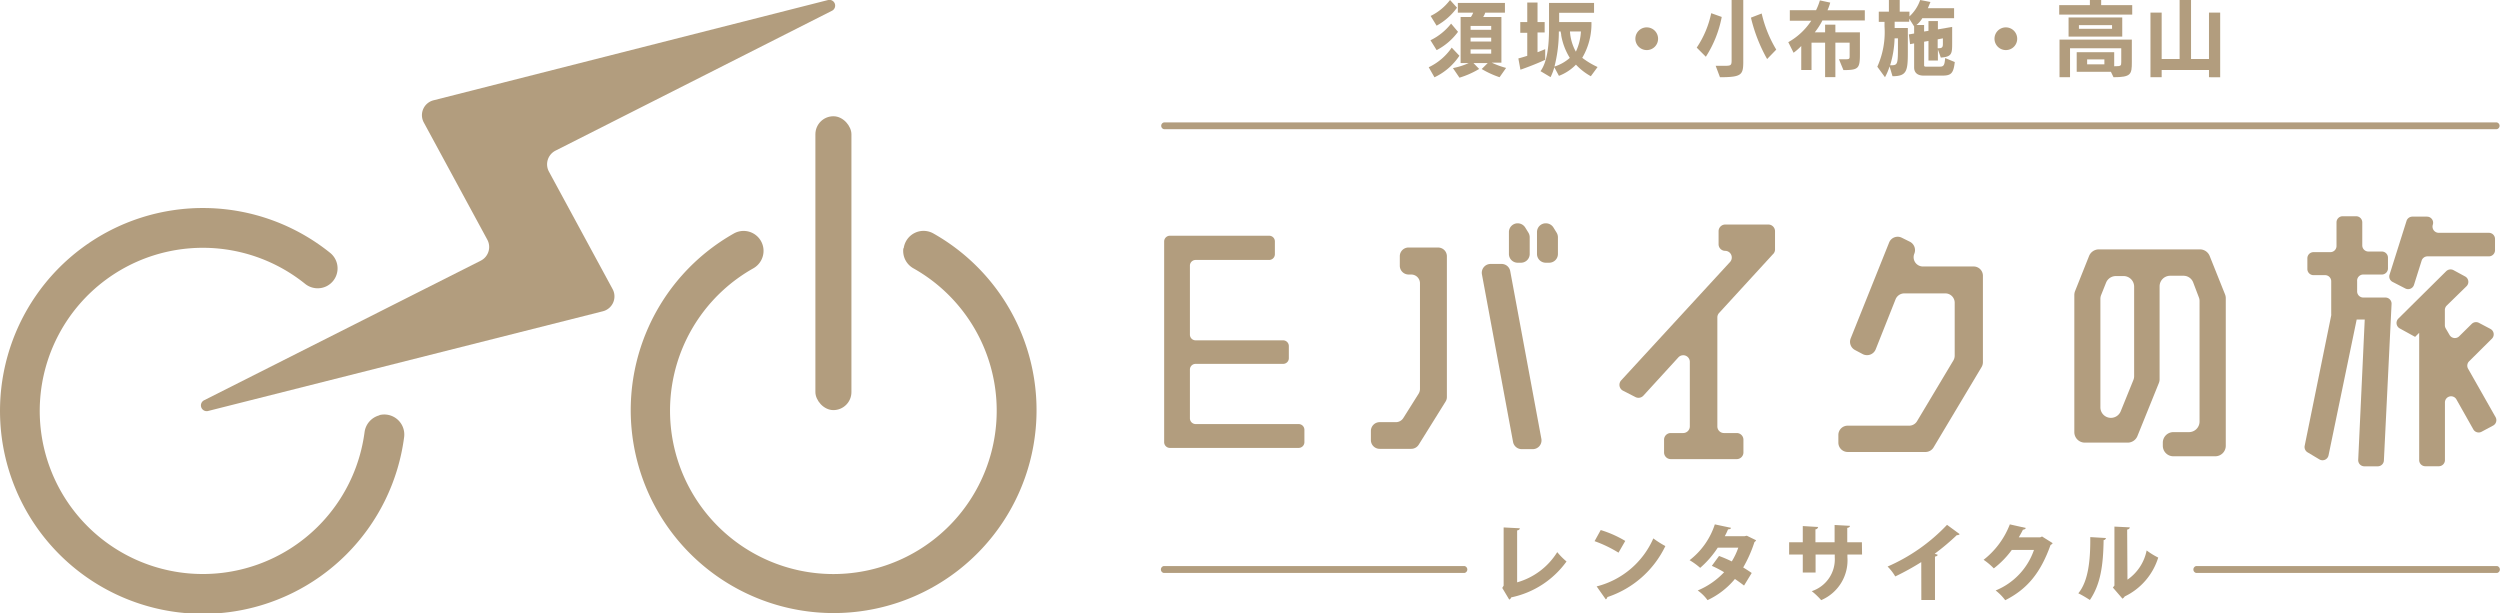 <svg xmlns="http://www.w3.org/2000/svg" viewBox="0 0 326.01 80"><defs><style>.cls-1{fill:#b29d7e;}</style></defs><g id="レイヤー_2" data-name="レイヤー 2"><g id="メイン"><path class="cls-1" d="M63.55,31.26,55.28,16a2,2,0,0,1,1.29-2.93L108,0a.75.75,0,0,1,.52,1.39L72.47,19.63a2,2,0,0,0-.87,2.78l8.27,15.26a2,2,0,0,1-1.29,2.93l-51.47,13a.75.75,0,0,1-.52-1.39L62.68,34A2,2,0,0,0,63.55,31.26Z"/><path class="cls-1" d="M49.48,54.16a2.62,2.62,0,0,0-1.94,2.2A21.27,21.27,0,1,1,39.77,37a2.61,2.61,0,0,0,2.82.32h0a2.6,2.6,0,0,0,.47-4.34A26.46,26.46,0,1,0,52.7,57a2.61,2.61,0,0,0-3.22-2.87Z"/><path class="cls-1" d="M117.8,32.39A2.6,2.6,0,0,0,119.13,35a21.3,21.3,0,1,1-20.91,0,2.62,2.62,0,0,0,1.34-2.51h0a2.6,2.6,0,0,0-3.85-2.05,26.46,26.46,0,1,0,26,0,2.61,2.61,0,0,0-3.86,1.92Z"/><rect class="cls-1" x="106.33" y="15.16" width="4.7" height="38.32" rx="2.35"/><path class="cls-1" d="M187.06,10.08l-.75-1.31a7.56,7.56,0,0,0,3-2.56l1,1.06A8,8,0,0,1,187.06,10.08Zm.28-6.73-.78-1.27A7,7,0,0,0,189.09,0L190,1A8.15,8.15,0,0,1,187.34,3.35Zm0,3.18-.8-1.28a7.7,7.7,0,0,0,2.69-2.17l.9,1.07A8.13,8.13,0,0,1,187.36,6.53Zm8.21,3.54A11.9,11.9,0,0,1,193.22,9l.79-.78h-1.87l.75.77a11.41,11.41,0,0,1-2.57,1.14l-.85-1.25a9.06,9.06,0,0,0,2.06-.66h-1.06V2.22h1.34a2.78,2.78,0,0,0,.3-.57h-2V.38h6.14V1.65h-2.57a2.3,2.3,0,0,1-.27.57h2.38V8.17h-1.27a11.72,11.72,0,0,0,1.88.69Zm-1.09-6.69h-2.69v.51h2.69Zm0,1.53h-2.69v.51h2.69Zm0,1.53h-2.69V7h2.69Z"/><path class="cls-1" d="M198.27,9.09,198,7.62s.47-.12,1.16-.34v-3h-.91V2.88h.91V.33h1.34V2.88h.93V4.23h-.93V6.81c.32-.11.65-.26,1-.4V7.8C200,8.5,198.27,9.09,198.27,9.09Zm9.18.85a7.82,7.82,0,0,1-1.94-1.51,6.1,6.1,0,0,1-2.22,1.46l-.6-1.12a7,7,0,0,1-.49,1.29l-1.31-.78C201.73,8.11,202,6.13,202,3.7V.38h5.87V1.67h-4.55V2.88h4.21a8.7,8.7,0,0,1-1.2,4.66,10.45,10.45,0,0,0,2,1.2Zm-3.86-5.32c0-.19-.06-.36-.08-.52h-.23a18.72,18.72,0,0,1-.57,4.58,5.57,5.57,0,0,0,2-1.13A8.3,8.3,0,0,1,203.59,4.62Zm1.14-.52a6.2,6.2,0,0,0,.77,2.64,7,7,0,0,0,.66-2.64Z"/><path class="cls-1" d="M214.74,6.53a1.48,1.48,0,1,1,1.48-1.48A1.47,1.47,0,0,1,214.74,6.53Z"/><path class="cls-1" d="M222.45,7.4l-1.19-1.19a12.65,12.65,0,0,0,1.89-4.49l1.37.49A14.6,14.6,0,0,1,222.45,7.4Zm1.84,2.67-.56-1.49H225c.75,0,.81-.1.81-.77V0h1.52V7.63C227.34,9.71,227.34,10.07,224.29,10.07Zm6.15-2.37a20.69,20.69,0,0,1-2.11-5.4l1.4-.54a16.13,16.13,0,0,0,1.9,4.71Z"/><path class="cls-1" d="M237.65,2.67a9,9,0,0,1-1,1.55H238v-1h1.34v1h3.2V7.05c0,1.87-.17,2.09-2.15,2.09l-.58-1.41h.63c.72,0,.76,0,.76-.43V5.56h-1.86v4.5H238V5.56h-1.77V9.13h-1.34V6a7.2,7.2,0,0,1-1,.88l-.69-1.38a8.66,8.66,0,0,0,3-2.8H233.4V1.33h3.42a7.71,7.71,0,0,0,.5-1.28l1.35.29a6.47,6.47,0,0,1-.36,1h4.87V2.67Z"/><path class="cls-1" d="M253.27,9.86h-2.42c-.76,0-1.24-.35-1.24-1.07V5.66l-.53.1-.16-1.27.69-.12V3.44l-.64-1v.39h-1.9v.82h1.72V6.73c0,2.49-.1,3.21-2,3.21l-.38-1.28a7.86,7.86,0,0,1-.6,1.41l-1-1.37a11,11,0,0,0,.94-5.24V2.85H245V1.52h1.32V0h1.41V1.52H249v.62A5.25,5.25,0,0,0,250.4,0l1.34.26-.34.81h3.42v1.3h-4.14a3.25,3.25,0,0,1-.77.89h1v.85l.57-.09V2.75h1.23V3.83l1.86-.32v2c0,1.48,0,1.89-1.48,2l-.38-1.06V7.89h-1.23V5.34l-.57.1V8.5c0,.19.13.19.23.19H253c.54,0,.58-.33.66-1.12l1.25.52C254.74,9.6,254.41,9.86,253.27,9.86ZM247.5,5.74V5h-.44a13,13,0,0,1-.58,3.51h.17c.84,0,.85-.22.85-2.59ZM253.36,5l-.68.13V6.29h.12c.46,0,.56-.14.56-.55Z"/><path class="cls-1" d="M261.57,6.53a1.48,1.48,0,1,1,1.48-1.48A1.47,1.47,0,0,1,261.57,6.53Z"/><path class="cls-1" d="M268.53,1.9V.67h4V0H274V.67h4.05V1.9Zm7.08,8.17-.34-.71h-4.46V6.81h4.89V8.64c.9,0,.92-.05.92-.56V6.29h-6.68v3.78h-1.37V5.16H278V8.11C278,9.68,277.91,10.07,275.61,10.07Zm-5.86-5.3V2.28h7V4.77Zm5.67-1.49H271.1v.48h4.32Zm-1,4.47h-2.25v.64h2.25Z"/><path class="cls-1" d="M288.06,10.07V9.13h-6.17v.94h-1.46V1.64h1.46V7.69h2.34V0h1.49V7.69h2.34V1.64h1.46v8.44Z"/><path class="cls-1" d="M155.91,55.3h13.44a.75.75,0,0,1,.75.74v1.63a.75.75,0,0,1-.75.74H152.56a.75.75,0,0,1-.75-.74V31.48a.75.75,0,0,1,.75-.74h12.95a.74.74,0,0,1,.74.74v1.67a.75.75,0,0,1-.74.75h-9.6a.74.74,0,0,0-.74.74v9a.74.74,0,0,0,.74.74h11.42a.75.75,0,0,1,.74.75V46.7a.74.74,0,0,1-.74.75H155.91a.74.74,0,0,0-.74.74v6.36A.75.75,0,0,0,155.91,55.3Z"/><path class="cls-1" d="M183.59,32.28h3.94a1.14,1.14,0,0,1,1.15,1.14V51.77a1.09,1.09,0,0,1-.18.61L185,58a1.15,1.15,0,0,1-1,.53h-4.09a1.14,1.14,0,0,1-1.14-1.14V56.2a1.15,1.15,0,0,1,1.14-1.15H182a1.14,1.14,0,0,0,1-.54l2-3.18a1.19,1.19,0,0,0,.17-.6V36.94a1.14,1.14,0,0,0-1.15-1.14h-.34a1.15,1.15,0,0,1-1.14-1.15V33.42A1.14,1.14,0,0,1,183.59,32.28Zm13.35,3.08L201,57.22a1.14,1.14,0,0,1-1.13,1.35h-1.43a1.15,1.15,0,0,1-1.13-.93l-4.06-21.86a1.15,1.15,0,0,1,1.12-1.36h1.44A1.14,1.14,0,0,1,196.94,35.36Zm1.95-5.7.42.68a1.17,1.17,0,0,1,.17.61v2.17a1.14,1.14,0,0,1-1.14,1.14h-.43a1.14,1.14,0,0,1-1.14-1.14V30.27a1.14,1.14,0,0,1,1.14-1.15h0A1.17,1.17,0,0,1,198.89,29.66Zm3.68,0,.42.68a1.17,1.17,0,0,1,.17.61v2.17A1.14,1.14,0,0,1,202,34.26h-.42a1.14,1.14,0,0,1-1.15-1.14V30.27a1.14,1.14,0,0,1,1.15-1.15h0A1.16,1.16,0,0,1,202.57,29.66Z"/><path class="cls-1" d="M231.18,33.17l-7,7.64a.85.85,0,0,0-.23.58V55.61a.86.86,0,0,0,.86.86h1.67a.87.87,0,0,1,.87.86V59a.87.87,0,0,1-.87.87h-8.63A.87.87,0,0,1,217,59V57.33a.87.87,0,0,1,.86-.86h1.63a.87.87,0,0,0,.87-.86V47.19a.86.86,0,0,0-1.5-.58l-4.57,5a.87.87,0,0,1-1,.18l-1.64-.84a.86.86,0,0,1-.24-1.35l14.2-15.44a.87.87,0,0,0-.64-1.45h0a.86.86,0,0,1-.86-.86V30.15a.87.87,0,0,1,.86-.87h5.64a.87.87,0,0,1,.86.87v2.44A.85.85,0,0,1,231.18,33.17Z"/><path class="cls-1" d="M250.71,34.75h6.66A1.21,1.21,0,0,1,258.58,36V47.23a1.27,1.27,0,0,1-.17.63l-6.27,10.49a1.23,1.23,0,0,1-1,.59H240.94a1.22,1.22,0,0,1-1.21-1.22v-1a1.21,1.21,0,0,1,1.21-1.21H249a1.2,1.2,0,0,0,1-.6L254.73,47a1.23,1.23,0,0,0,.17-.62V39.48a1.22,1.22,0,0,0-1.22-1.22h-5.36a1.23,1.23,0,0,0-1.13.77l-2.59,6.52a1.22,1.22,0,0,1-1.69.63l-1-.53a1.21,1.21,0,0,1-.57-1.53l5-12.47A1.2,1.2,0,0,1,248,31l1.05.52a1.23,1.23,0,0,1,.59,1.55h0A1.21,1.21,0,0,0,250.71,34.75Z"/><path class="cls-1" d="M288.15,33.38l2,5a1.3,1.3,0,0,1,.1.52V58.13a1.37,1.37,0,0,1-1.38,1.37h-5.45a1.37,1.37,0,0,1-1.38-1.37v-.4a1.38,1.38,0,0,1,1.38-1.38h2A1.38,1.38,0,0,0,286.83,55V39.26a1.25,1.25,0,0,0-.1-.51L286,36.83a1.35,1.35,0,0,0-1.27-.87H283a1.38,1.38,0,0,0-1.38,1.38V49.45a1.29,1.29,0,0,1-.1.51l-2.79,6.9a1.37,1.37,0,0,1-1.27.86h-5.58a1.37,1.37,0,0,1-1.38-1.37V38.49a1.44,1.44,0,0,1,.09-.51l1.83-4.59a1.38,1.38,0,0,1,1.28-.87h13.18A1.37,1.37,0,0,1,288.15,33.38ZM278.3,49V37.34A1.38,1.38,0,0,0,276.92,36h-1a1.38,1.38,0,0,0-1.28.86l-.64,1.6a1.34,1.34,0,0,0-.1.52V53.11a1.37,1.37,0,0,0,1.37,1.38h0a1.38,1.38,0,0,0,1.28-.86l1.65-4.07A1.35,1.35,0,0,0,278.3,49Z"/><path class="cls-1" d="M307.38,36.68V38a.8.8,0,0,0,.8.8h2.89a.8.8,0,0,1,.8.84l-1,20.4a.8.8,0,0,1-.8.77h-1.75a.8.8,0,0,1-.8-.84l.85-18.3h-1.05l-3.67,17.71a.8.8,0,0,1-1.17.54L300.94,59a.81.81,0,0,1-.4-.87l3.46-17a.47.47,0,0,0,0-.16V36.68a.8.8,0,0,0-.8-.8h-1.51a.8.8,0,0,1-.8-.8V33.69a.8.8,0,0,1,.8-.81h2.2a.8.8,0,0,0,.8-.8V29a.8.8,0,0,1,.8-.8h1.75a.8.8,0,0,1,.81.8v3a.8.8,0,0,0,.8.8h1.75a.8.8,0,0,1,.8.81v1.39a.8.8,0,0,1-.8.8h-2.44A.8.8,0,0,0,307.38,36.68Zm6.27.93L312,36.76a.79.79,0,0,1-.39-.95l2.21-7a.8.8,0,0,1,.76-.56h1.91a.8.8,0,0,1,.76,1.05h0a.81.81,0,0,0,.76,1.06h6.55a.8.8,0,0,1,.8.8v1.47a.8.8,0,0,1-.8.8h-8a.8.8,0,0,0-.77.56l-1,3.17A.8.8,0,0,1,313.65,37.61Zm11.49,17.87-1.53.82a.8.8,0,0,1-1.08-.31l-2.2-3.9a.8.8,0,0,0-1.5.4V60a.8.8,0,0,1-.8.8h-1.76a.8.8,0,0,1-.8-.8V43.4l-.53.53-2-1.1a.81.81,0,0,1-.19-1.28L319,35.36a.82.82,0,0,1,.95-.13l1.51.82a.8.8,0,0,1,.18,1.28l-2.58,2.52a.82.82,0,0,0-.24.57v2a.8.8,0,0,0,.11.4l.5.86a.8.8,0,0,0,1.26.17l1.63-1.61a.8.8,0,0,1,.94-.14l1.5.79a.8.8,0,0,1,.19,1.28L322,47.1a.8.8,0,0,0-.14,1l3.58,6.31A.8.8,0,0,1,325.14,55.48Z"/><path class="cls-1" d="M325.57,16.85H151.81a.45.45,0,0,1,0-.89H325.57a.45.45,0,0,1,0,.89Z"/><path class="cls-1" d="M325.65,74.71H286.37a.46.46,0,0,1,0-.89h39.28a.46.46,0,0,1,0,.89Z"/><path class="cls-1" d="M191,74.71H151.73a.46.46,0,0,1,0-.89H191a.46.46,0,0,1,0,.89Z"/><path class="cls-1" d="M197.84,75.94A9.05,9.05,0,0,0,203.07,72a9.31,9.31,0,0,0,1.21,1.22,11.85,11.85,0,0,1-7.21,4.68.47.47,0,0,1-.26.29l-.91-1.52.18-.3V68.78l2.11.11c0,.13-.11.24-.35.28Z"/><path class="cls-1" d="M208.74,69.12a14.26,14.26,0,0,1,3.2,1.42l-.88,1.53a16.43,16.43,0,0,0-3.12-1.5Zm-.53,7.35a11,11,0,0,0,7.39-6.26,13.1,13.1,0,0,0,1.57,1,12.85,12.85,0,0,1-7.56,6.65.44.44,0,0,1-.21.3Z"/><path class="cls-1" d="M229,70.45a.46.46,0,0,1-.21.23A17.13,17.13,0,0,1,227.32,74c.35.21.83.52,1.11.72l-1,1.64c-.29-.23-.82-.61-1.19-.86a10.27,10.27,0,0,1-3.57,2.76A5.47,5.47,0,0,0,221.39,77a10,10,0,0,0,3.44-2.38,13.46,13.46,0,0,0-1.6-.83l.94-1.29a17.6,17.6,0,0,1,1.66.71,8.88,8.88,0,0,0,.85-1.79H224a12.51,12.51,0,0,1-2.29,2.63,9.22,9.22,0,0,0-1.38-1,9.64,9.64,0,0,0,3.29-4.67l2.11.45c0,.12-.18.2-.39.2a7.78,7.78,0,0,1-.42.89h2.59l.28-.06Z"/><path class="cls-1" d="M242.82,72.31h-1.91v.35a5.64,5.64,0,0,1-3.42,5.6,9.18,9.18,0,0,0-1.23-1.17,4.37,4.37,0,0,0,3-4.42v-.36h-2.5v2.35h-1.67V72.31h-1.78v-1.6h1.78V68.6l2,.12a.38.38,0,0,1-.35.31v1.68h2.5V68.46l2,.11c0,.13-.12.23-.35.27v1.87h1.91Z"/><path class="cls-1" d="M250.54,73.3a33.71,33.71,0,0,1-3.39,1.87,6.53,6.53,0,0,0-1-1.29,23.65,23.65,0,0,0,7.75-5.44l1.65,1.21a.41.41,0,0,1-.37.13,30.61,30.61,0,0,1-2.89,2.43l.39.13c0,.11-.14.21-.35.24v5.66h-1.78Z"/><path class="cls-1" d="M267.68,70.83a.73.73,0,0,1-.28.24c-1.29,3.6-3,5.73-5.91,7.2A6.54,6.54,0,0,0,260.24,77a8.79,8.79,0,0,0,5-5.29h-2.89A11.79,11.79,0,0,1,260,74.12,8.37,8.37,0,0,0,258.67,73a10.73,10.73,0,0,0,3.42-4.62l2.09.47a.41.41,0,0,1-.38.22c-.16.35-.37.69-.54,1h2.79l.24-.11Z"/><path class="cls-1" d="M274.62,70.16a.31.31,0,0,1-.3.27c-.05,3.24-.38,5.73-1.79,7.81-.39-.25-1-.63-1.51-.87,1.38-1.67,1.58-4.58,1.56-7.33Zm2.81,5.43a6.05,6.05,0,0,0,2.5-3.81,9.72,9.72,0,0,0,1.51.93,8.36,8.36,0,0,1-4.37,5.07.89.89,0,0,1-.29.29l-1.25-1.45.2-.26V68.67l2,.1c0,.13-.11.25-.34.29Z"/></g></g></svg>